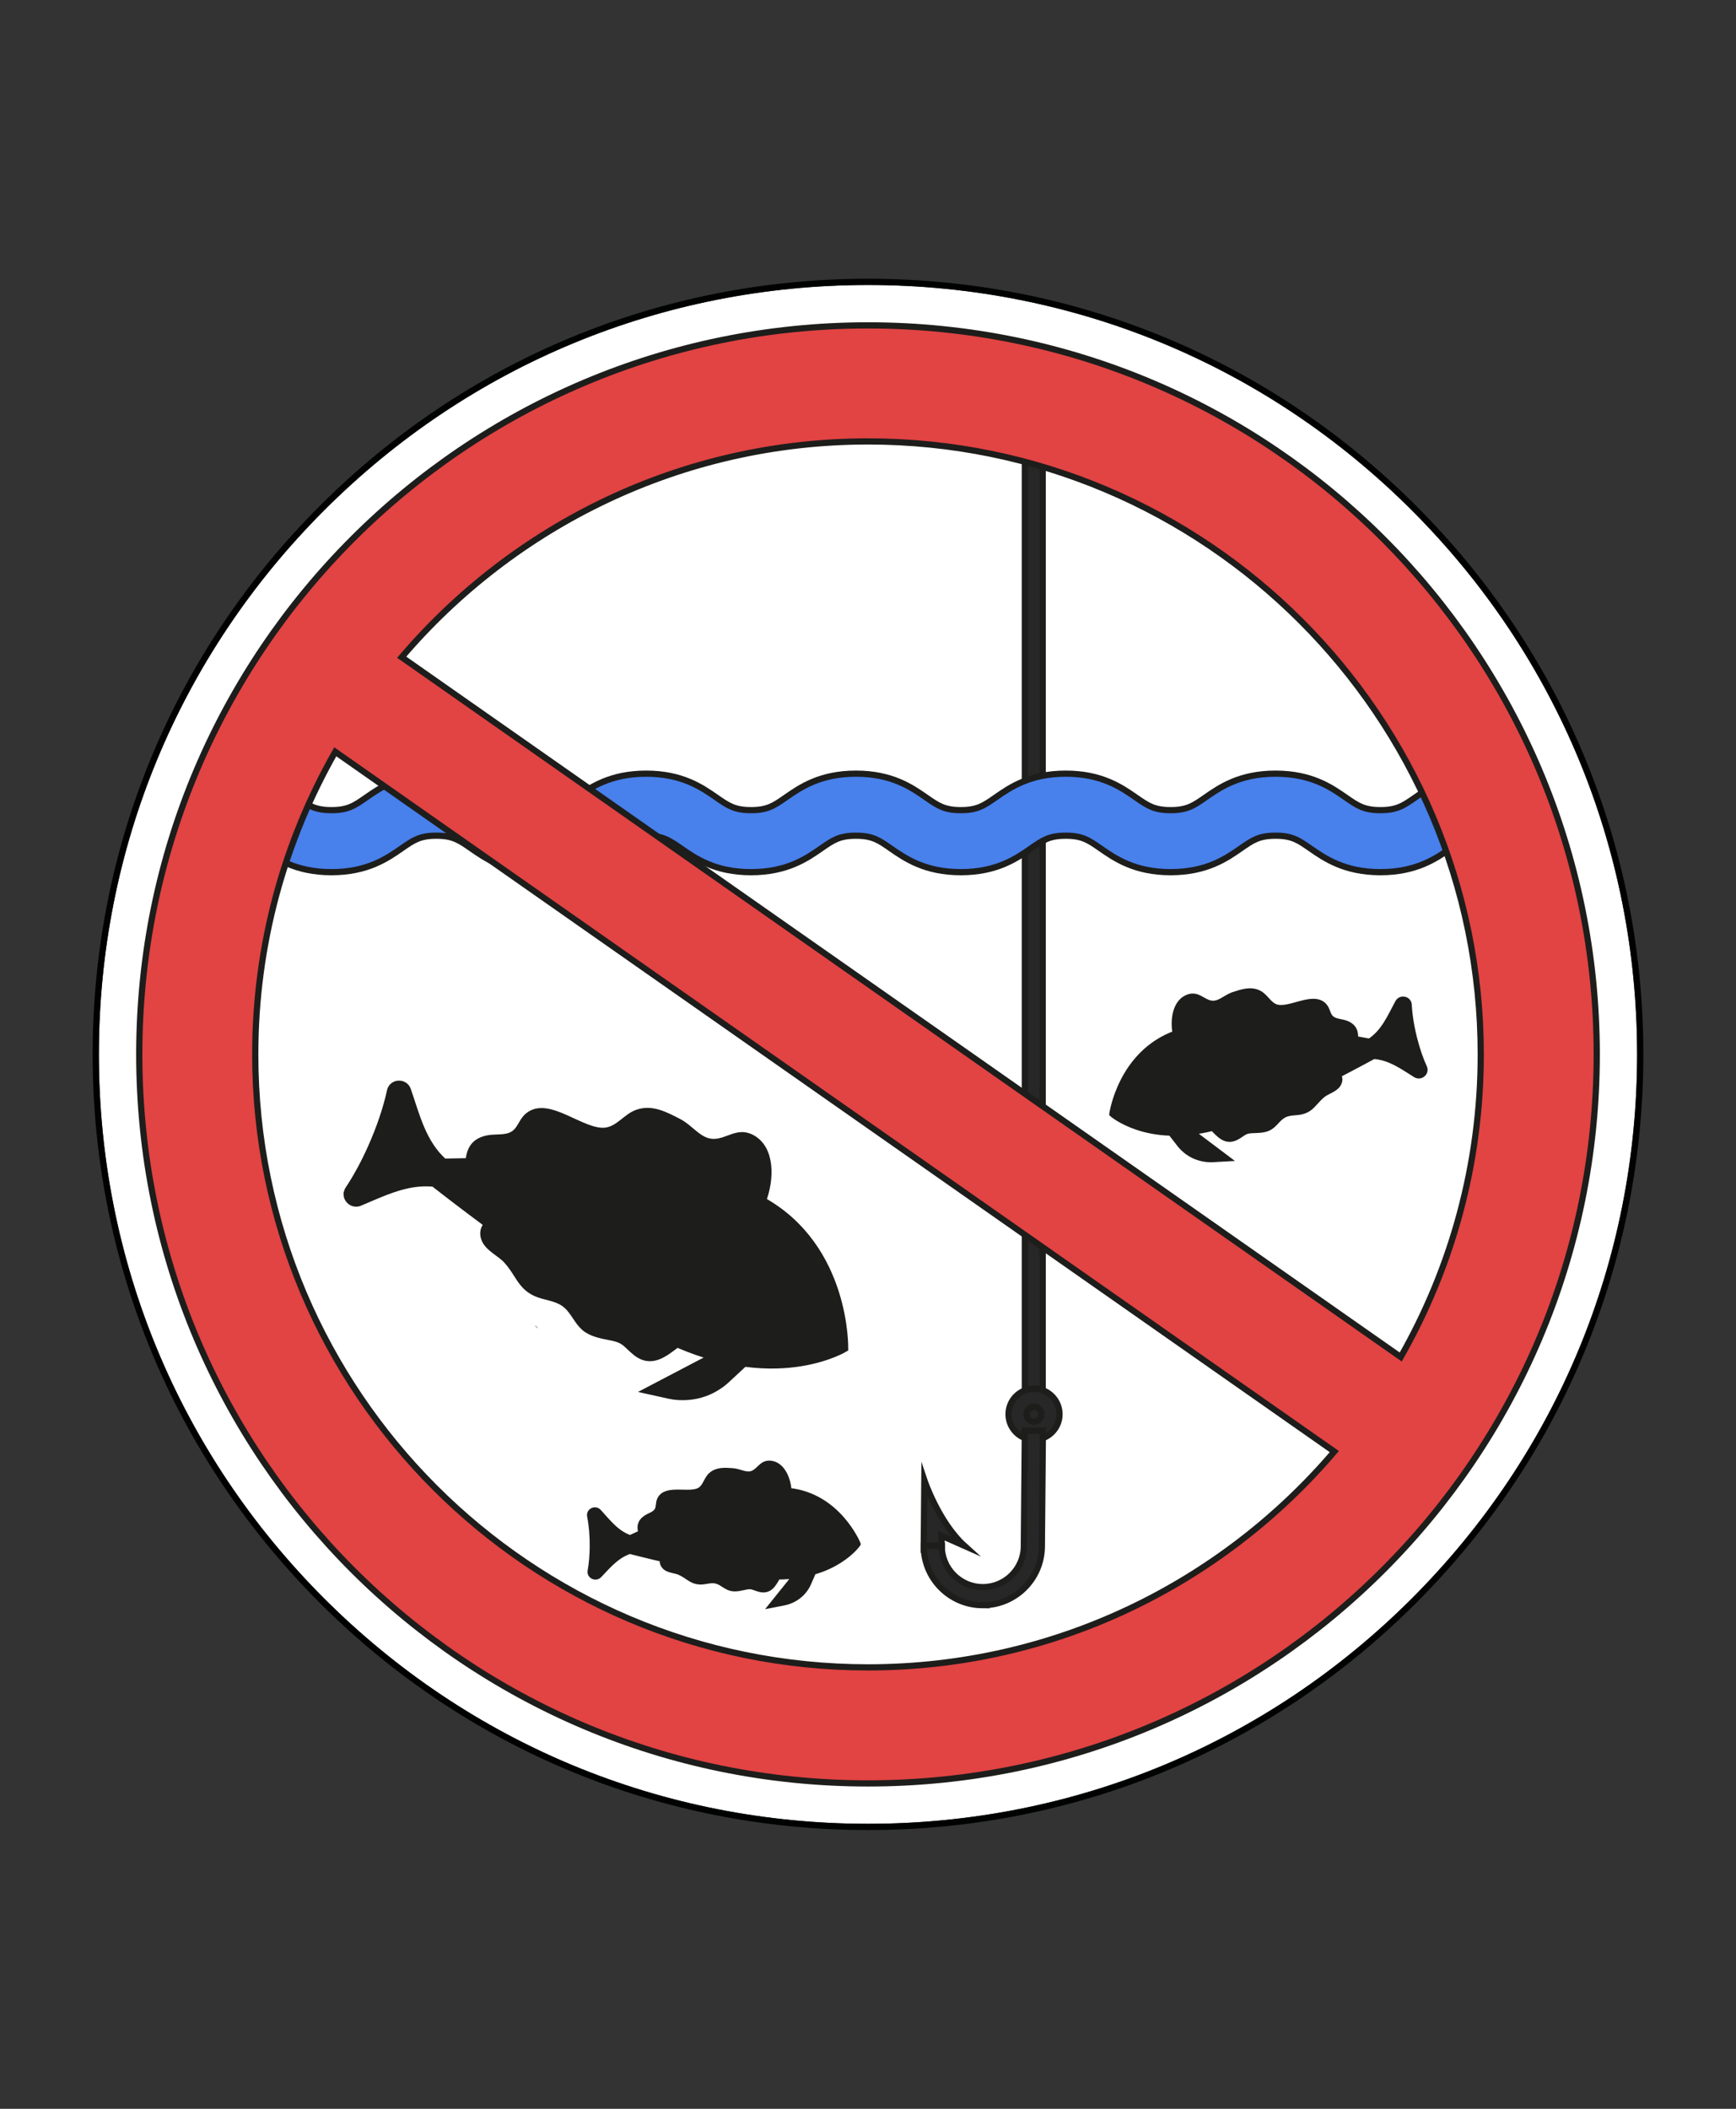 <?xml version="1.0" encoding="UTF-8"?>
<svg xmlns="http://www.w3.org/2000/svg" id="Calque_5" width="280" height="340" viewBox="0 0 280 340">
  <rect x="0" y="0" width="280" height="340" fill="#333333" stroke="none"/>
  <path d="m227.717,82.283c23.431,23.431,36.333,54.584,36.333,87.717s-12.902,64.286-36.333,87.717c-23.431,23.431-54.581,36.333-87.717,36.333s-64.286-12.902-87.717-36.333c-23.431-23.431-36.333-54.581-36.333-87.717s12.902-64.286,36.333-87.717c23.431-23.431,54.581-36.333,87.717-36.333s64.286,12.902,87.717,36.333Z" style="fill:#fff; stroke-width:0px;"></path>
  <rect x="165.299" y="71.799" width="2.882" height="158.86" style="fill:#272727; stroke:#1d1d1b; stroke-miterlimit:10;"></rect>
  <path d="m228.429,81.571c23.622,23.619,36.63,55.025,36.63,88.429s-13.008,64.81-36.63,88.429c-23.619,23.622-55.022,36.63-88.429,36.63s-64.81-13.008-88.429-36.63c-23.622-23.619-36.63-55.025-36.63-88.429s13.008-64.81,36.63-88.429c23.619-23.622,55.022-36.63,88.429-36.63s64.81,13.008,88.429,36.63Zm35.621,88.429c0-33.133-12.902-64.286-36.333-87.717s-54.581-36.333-87.717-36.333-64.286,12.902-87.717,36.333c-23.431,23.431-36.333,54.581-36.333,87.717s12.902,64.286,36.333,87.717c23.431,23.431,54.581,36.333,87.717,36.333s64.286-12.902,87.717-36.333c23.431-23.431,36.333-54.584,36.333-87.717Z" style="fill:#000201; stroke-width:0px;"></path>
  <path d="m86.782,214.123c-.084-.076-.17-.15-.254-.226-.57-.49.073.229.254.226Z" style="stroke-width:0px;"></path>
  <path d="m206.841,179.924c.051-.033.103-.064.154-.096.344-.208-.058.112-.154.096Z" style="stroke-width:0px;"></path>
  <path d="m116.359,255.379c-.048-.015-.095-.028-.143-.043-.318-.089.071.076.143.043Z" style="stroke-width:0px;"></path>
  <path d="m222.652,140.619c-5.797,0-8.985-2.217-11.314-3.835-1.897-1.319-2.943-2.046-5.606-2.046s-3.708.727-5.605,2.046c-2.329,1.619-5.518,3.835-11.315,3.835-5.797,0-8.986-2.217-11.314-3.835-1.897-1.32-2.942-2.046-5.605-2.046-2.662,0-3.707.727-5.604,2.046-2.328,1.619-5.517,3.836-11.314,3.836-5.797,0-8.986-2.217-11.314-3.835-1.897-1.32-2.942-2.046-5.605-2.046s-3.708.727-5.605,2.046c-2.328,1.619-5.518,3.835-11.314,3.835s-8.986-2.217-11.314-3.835c-1.897-1.32-2.942-2.046-5.605-2.046s-3.708.727-5.605,2.046c-2.328,1.619-5.518,3.835-11.314,3.835-5.798,0-8.986-2.217-11.314-3.836-1.897-1.319-2.942-2.046-5.604-2.046-2.663,0-3.708.727-5.605,2.046-2.328,1.619-5.517,3.835-11.313,3.835s-8.985-2.217-11.313-3.835c-1.897-1.32-2.942-2.046-5.605-2.046v-10c5.798,0,8.986,2.217,11.314,3.836,1.897,1.319,2.942,2.046,5.604,2.046s3.707-.727,5.604-2.046c2.328-1.619,5.517-3.836,11.314-3.836,5.797,0,8.985,2.217,11.313,3.835,1.897,1.32,2.942,2.046,5.605,2.046s3.708-.727,5.605-2.046c2.328-1.619,5.518-3.835,11.314-3.835s8.986,2.217,11.314,3.835c1.897,1.32,2.942,2.046,5.605,2.046s3.708-.727,5.605-2.046c2.328-1.619,5.518-3.835,11.314-3.835s8.986,2.217,11.314,3.835c1.897,1.32,2.942,2.046,5.605,2.046s3.708-.727,5.605-2.046c2.328-1.619,5.517-3.835,11.313-3.835s8.986,2.217,11.314,3.835c1.897,1.32,2.942,2.046,5.605,2.046s3.709-.727,5.606-2.046c2.329-1.619,5.518-3.835,11.314-3.835,5.798,0,8.986,2.217,11.315,3.835,1.897,1.32,2.943,2.046,5.605,2.046,2.663,0,3.709-.727,5.606-2.046,2.329-1.619,5.518-3.835,11.315-3.835v10c-2.663,0-3.709.727-5.606,2.046-2.329,1.619-5.518,3.835-11.315,3.835Z" style="fill:#4880ec; stroke:#1d1d1b; stroke-miterlimit:10;"></path>
  <path d="m140,71.17c54.495,0,98.83,44.335,98.83,98.83,0,17.731-4.697,34.384-12.907,48.787L64.79,105.961c18.142-21.274,45.125-34.791,75.21-34.791Zm0,197.66c-54.495,0-98.83-44.335-98.83-98.83,0-17.731,4.697-34.384,12.907-48.787l161.133,112.826c-18.142,21.274-45.125,34.791-75.21,34.791Zm-0-216.369c-64.915,0-117.539,52.624-117.539,117.539s52.624,117.539,117.539,117.539,117.539-52.624,117.539-117.539-52.624-117.539-117.539-117.539Z" style="fill:#e24343; stroke:#1d1d1b; stroke-miterlimit:10;"></path>
  <path d="m55.956,192.218c-.079.315-.041.631.081.91.306.697,1.142,1.163,1.993.804.455-.191.901-.383,1.345-.573.549-.235,1.093-.467,1.631-.689l.006-.002c2.924-1.207,5.739-2.138,8.933-1.834h.001c.251.196.51.398.78.607.024.018.047.037.071.055.252.196.511.396.778.603.045.034.09.069.135.104.251.194.508.392.772.595.071.054.143.11.214.164.248.19.499.383.757.58.092.07.186.142.28.213.246.187.493.376.746.568.12.091.243.184.365.276.234.177.468.355.708.536.15.113.304.229.456.343.225.169.45.338.68.511.163.122.331.247.497.371.229.171.457.341.69.515.177.132.359.266.539.399.045.033.09.067.135.1-.003-.002-.006-.004-.008-.006-.496.634-.795,1.342-.415,2.387.536,1.472,2.567,2.359,3.549,3.437,2.226,2.44,2.313,4.779,5.928,5.73,1.741.458,3.048.683,4.233,2.022.972,1.098,1.568,2.595,2.828,3.428,1.184.782,2.696,1.005,4.01,1.273,2.172.443,2.257,1.122,3.81,2.387,2.582,2.103,4.704.221,6.746-1.294.165.072.333.149.495.218h0c1.769.751,3.463,1.335,5.086,1.796l-10.463,5.479,3.548.788c1.002.223,2.015.276,3.012.204.021-.001.042-.004.063-.005.906-.071,1.793-.257,2.644-.559.075-.026.152-.047.226-.075.192-.073.378-.158.565-.242.167-.074.333-.151.496-.235.153-.079.304-.161.454-.249.202-.117.399-.243.593-.375.113-.076.227-.149.337-.23.304-.224.6-.461.881-.721l2.891-2.681c1.881.251,3.628.333,5.217.29.7-.019,1.37-.061,2.009-.121.64-.06,1.248-.139,1.825-.231,4.617-.737,7.202-2.335,7.202-2.335l0-.001s.39-16.282-13.228-23.906l0.0 0c1.287-3.39,1.454-8.348-1.809-10.105-2.225-1.199-3.789.564-5.97.676-2.471.128-3.783-2.216-5.874-3.281-2.059-1.049-4.224-2.252-6.584-1.456-1.879.634-3.036,2.645-5.147,2.919-3.74.484-9.255-5.142-12.556-2.385-1.019.851-1.198,2.215-2.361,2.944-1.179.739-2.813.443-4.03.668-2.356.436-3.011,1.885-3.164,3.696-1.453.017-2.787.043-3.973.073-3.377-3.041-4.383-7.352-5.824-11.554-.487-1.419-2.563-1.322-2.878.136-.622,2.881-1.726,6.081-3.082,9.118l-0-0c-.269.602-.548,1.198-.835,1.784-.016.033-.033.065-.049.098-.268.545-.544,1.08-.826,1.603-.093.172-.189.336-.284.505-.217.391-.434.781-.657,1.154-.333.556-.672,1.097-1.015,1.608-.103.153-.172.31-.212.467Z" style="fill:#1d1d1b; stroke:#1d1d1b; stroke-miterlimit:10;"></path>
  <path d="m95.27,253.556c.027.165.11.306.225.412.288.266.777.313,1.104-.031.175-.184.346-.366.516-.546.21-.223.419-.444.627-.66l.002-.002c1.129-1.169,2.264-2.187,3.831-2.7l.001-0c.158.041.322.083.492.126.015.004.03.008.045.011.159.04.322.082.49.124.028.007.057.014.085.021.158.04.32.08.486.122.045.011.09.022.135.033.156.039.314.078.476.118.058.014.117.029.176.043.154.038.309.076.468.114.075.018.152.037.229.055.147.035.293.071.444.107.094.023.19.045.285.068.141.034.281.067.425.101.102.024.207.048.31.073.143.033.285.067.431.101.111.026.224.052.336.077.028.006.056.013.084.019-.002-0-.004-.001-.005-.001-.103.401-.099.796.295,1.21.555.583,1.694.584,2.378.89,1.55.692,2.072,1.776,3.97,1.481.914-.142,1.576-.305,2.41.083.684.318,1.272.9,2.037,1.034.718.125,1.477-.081,2.151-.224,1.114-.238,1.294.065,2.285.341,1.649.46,2.261-.862,2.912-1.996.092 0.0.187.002.278.001h0c.987-.01,1.906-.082,2.765-.199l-3.803,4.731,1.833-.358c.518-.101,1.006-.284,1.461-.523.01-.005.019-.01.029-.015.412-.22.792-.49,1.131-.806.03-.028.062-.053.091-.082.075-.074.146-.152.217-.23.063-.069.126-.14.185-.212.056-.069.11-.139.163-.21.071-.097.138-.197.203-.298.037-.059.077-.117.112-.178.097-.168.188-.341.267-.521l.811-1.857c.938-.268,1.778-.588,2.517-.935.326-.153.633-.31.921-.47.289-.16.56-.322.812-.484,2.023-1.296,2.913-2.58,2.913-2.58l-0-.001s-3.162-7.75-11.144-8.544h0c-.09-1.861-1.03-4.231-2.929-4.389-1.295-.107-1.669,1.044-2.673,1.545-1.138.568-2.238-.266-3.441-.339-1.186-.071-2.453-.193-3.401.667-.755.685-.887,1.87-1.825,2.433-1.662.997-5.417-.521-6.405,1.456-.305.61-.109,1.29-.507,1.872-.404.591-1.234.787-1.761,1.143-1.02.689-1.031,1.507-.731,2.391-.681.307-1.304.593-1.857.851-2.216-.739-3.575-2.563-5.118-4.247-.521-.568-1.479-.096-1.328.656.299,1.485.436,3.22.422,4.929h-0c-.003.339-.012.677-.027,1.012-.001.019-.002.037-.003.056-.014.312-.034.621-.059.925-.008.1-.02.197-.03.296-.022.229-.044.457-.072.679-.043.331-.091.655-.148.966-.017.093-.017.181-.004.264Z" style="fill:#1d1d1b; stroke:#1d1d1b; stroke-miterlimit:10;"></path>
  <path d="m229.673,172.127c-.155-.338-.303-.693-.447-1.057-.096-.244-.187-.498-.278-.752-.04-.11-.081-.217-.119-.329-.117-.339-.228-.685-.335-1.036-.007-.021-.013-.042-.02-.063-.114-.377-.222-.759-.323-1.145l-0.0 0c-.511-1.942-.855-3.956-.944-5.733-.045-.9-1.272-1.16-1.701-.363-1.27,2.362-2.29,4.832-4.6,6.313-.704-.134-1.496-.28-2.36-.432.086-1.093-.163-2.021-1.523-2.511-.703-.253-1.705-.237-2.335-.792-.621-.548-.595-1.378-1.118-1.985-1.697-1.965-5.533.846-7.713.192-1.231-.37-1.723-1.681-2.78-2.242-1.328-.705-2.735-.2-4.065.223-1.35.43-2.361,1.697-3.82,1.379-1.288-.281-2.047-1.483-3.49-.987-2.115.728-2.501,3.697-2.066,5.842l0-0c-8.858,3.209-10.219,12.945-10.219,12.945v.001s1.384,1.205,4.062,2.096c.335.111.69.218,1.065.316.375.098.77.189,1.185.269.942.181,1.991.303,3.136.338l1.46,1.88c.142.182.295.352.454.516.057.059.119.114.178.17.103.097.208.192.317.281.081.067.162.13.246.192.089.066.18.128.272.188.103.068.206.137.313.199.042.024.085.044.127.067.477.263.988.461,1.52.591.012.003.025.006.037.009.587.14,1.195.208,1.814.173l2.19-.122-5.696-4.288c1.012-.116,2.078-.298,3.205-.572h0c.104-.025.211-.055.316-.081,1.068,1.103,2.148,2.431,3.892,1.431,1.049-.601,1.166-.997,2.503-1.049.809-.031,1.732-.015,2.513-.366.832-.373,1.333-1.206,2.02-1.765.837-.682,1.637-.688,2.72-.79,2.246-.213,2.527-1.598,4.092-2.833.691-.545,1.987-.875,2.451-1.7.329-.585.22-1.036-.014-1.463-.002.001-.004.002-.006.003.03-.016.06-.031.09-.046.12-.062.241-.124.36-.185.156-.08.308-.16.462-.239.111-.058.223-.116.332-.172.154-.08.304-.159.455-.238.102-.053.205-.107.305-.16.161-.084.318-.167.474-.25.082-.043.164-.086.244-.129.17-.09.336-.178.5-.265.063-.033.126-.067.188-.1.173-.092.341-.182.508-.271.048-.026.096-.052.144-.077.177-.095.349-.188.518-.279.03-.016.061-.033.091-.049.179-.097.353-.191.522-.283.016-.009.032-.017.048-.026.181-.098.355-.193.524-.285l.001 0c1.932.131,3.518.962,5.141,1.967l.003.002c.299.185.6.376.904.57.246.157.493.315.745.473.472.297,1.015.102,1.266-.284.1-.154.154-.339.138-.534-.008-.098-.034-.198-.08-.299Z" style="fill:#1d1d1b; stroke:#1d1d1b; stroke-miterlimit:10;"></path>
  <path d="m170.89,228.052c.02-2.268-1.808-4.129-4.076-4.149-2.268-.02-4.129,1.808-4.149,4.076-.02,2.268,1.808,4.129,4.076,4.149s4.129-1.808,4.149-4.076Zm-2.91-.026c-.006.663-.55,1.197-1.213,1.191-.663-.006-1.197-.55-1.191-1.213s.55-1.197,1.213-1.191c.663.006,1.197.55,1.191,1.213Z" style="fill:#272727; stroke:#1d1d1b; stroke-miterlimit:10;"></path>
  <path d="m158.434,258.802c-5.252-.046-9.488-4.357-9.441-9.61l2.91.026c-.032,3.648,2.909,6.641,6.557,6.674s6.641-2.909,6.674-6.557l.165-18.676,2.91.026-.165,18.676c-.046,5.252-4.357,9.488-9.61,9.441Z" style="fill:#272727; stroke:#1d1d1b; stroke-miterlimit:10;"></path>
  <path d="m148.993,249.193l.093-10.543s2.281,6.797,6.492,10.601l-3.745-1.663.07,1.63-2.91-.026Z" style="fill:#272727; stroke:#1d1d1b; stroke-miterlimit:10;"></path>
</svg>
